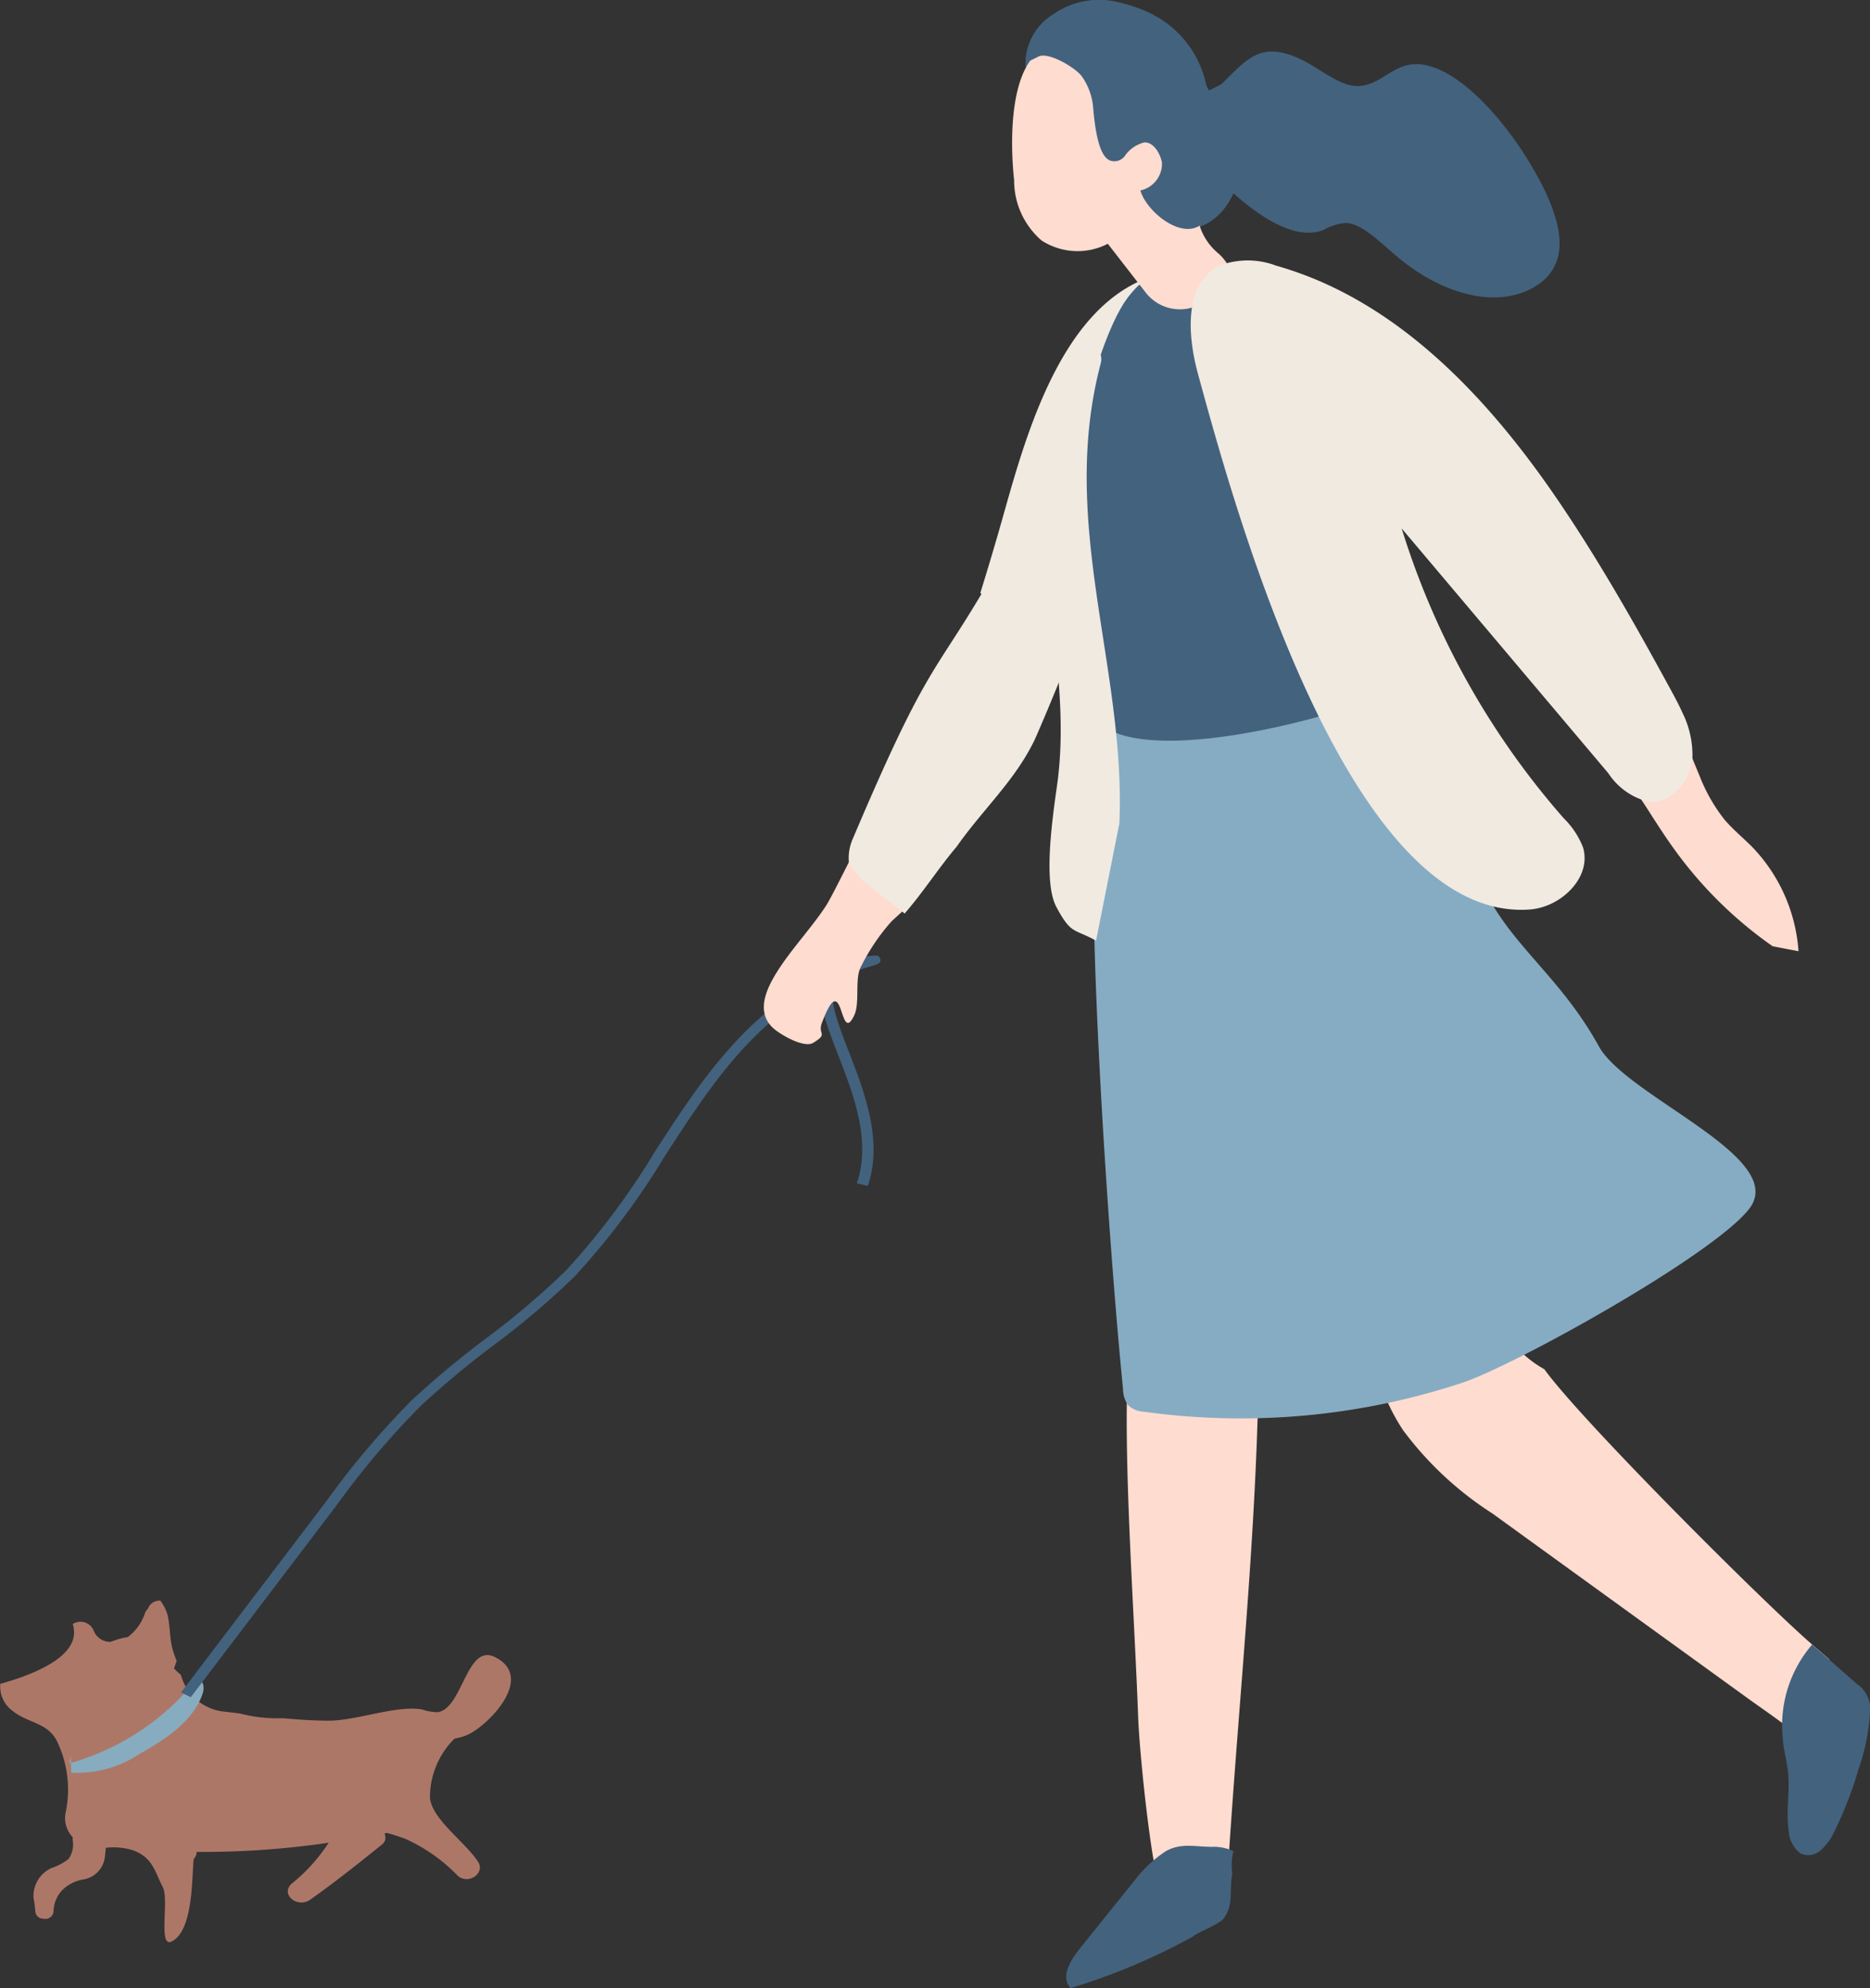 <svg id="그룹_10187" data-name="그룹 10187" xmlns="http://www.w3.org/2000/svg" xmlns:xlink="http://www.w3.org/1999/xlink" width="122.014" height="129.675" viewBox="0 0 122.014 129.675">
  <rect x="0" y="0" width="122.014" height="129.675" fill="#333333" stroke="none"/>
  <defs>
    <clipPath id="clip-path">
      <rect id="사각형_24527" data-name="사각형 24527" width="122.014" height="129.675" fill="none"/>
    </clipPath>
  </defs>
  <g id="그룹_10186" data-name="그룹 10186" clip-path="url(#clip-path)">
    <path id="패스_17158" data-name="패스 17158" d="M30.638,146.912c1.31-.654,4.287-3.716,1.638-5.011a1.053,1.053,0,0,0-.523-.122c-1.379.07-1.74,3.53-3.2,3.727a3.306,3.306,0,0,1-1.007-.18c-1.67-.3-4.306.743-6.13.733-.982-.006-1.961-.071-2.938-.162a9.944,9.944,0,0,1-2.85-.313c-.338-.041-.676-.081-1.015-.119a3.263,3.263,0,0,1-2.813-2.4,4.545,4.545,0,0,1-.447-.415q.091-.248.173-.5a6.043,6.043,0,0,1-.254-.706c-.218-.765-.16-1.576-.355-2.339a3.029,3.029,0,0,0-.452-.875.791.791,0,0,0-.814.531.7.7,0,0,0-.184.257,3.2,3.2,0,0,1-1.128,1.585c-.113.018-.225.039-.336.065-.068.02-.138.036-.208.051a5.866,5.866,0,0,0-.577.2,1.164,1.164,0,0,1-1.122-.777.926.926,0,0,0-1.348-.387,2.012,2.012,0,0,1,.085.551c0,1.823-3.179,2.892-4.815,3.351a1.972,1.972,0,0,0,.8,1.759c1.033.814,2.189.743,2.848,1.875a7.267,7.267,0,0,1,.611,4.79,1.8,1.8,0,0,0,.465,1.574c0,.082.005.165.008.247a1.591,1.591,0,0,1-.284,1.181,3.643,3.643,0,0,1-1.116.59,2.008,2.008,0,0,0-1.16,1.966,5.9,5.9,0,0,1,.11.833.515.515,0,0,0,.507.5l.054.006a.533.533,0,0,0,.633-.471A2.046,2.046,0,0,1,4.18,157a2.565,2.565,0,0,1,1.256-.586,1.681,1.681,0,0,0,1.394-1.385c.031-.226.054-.453.076-.681a4.42,4.42,0,0,1,1.691.136c1.388.472,1.487,1.409,2.024,2.425.43.814-.326,4.014.591,3.547,1.42-.722,1.3-4.26,1.425-5.366a.784.784,0,0,0,.192-.423l.007-.05a56.019,56.019,0,0,0,8.61-.6,11.32,11.32,0,0,1-2.405,2.666c-.787.693.367,1.637,1.2,1.05,1.619-1.144,3.181-2.388,4.667-3.586.745-.6-.7-1.146,1.48-.41a11.086,11.086,0,0,1,3.482,2.438c.684.605,1.8-.165,1.33-.9-.807-1.274-2.977-2.738-3.146-4.165a5.389,5.389,0,0,1,1.607-3.887,3.312,3.312,0,0,0,.979-.307" transform="translate(0 -33.818)" fill="#ad7768"/>
    <path id="패스_17159" data-name="패스 17159" d="M5.995,150.491a16.194,16.194,0,0,0,8.322-5.509c.437.041.5.585.374.955-.585,1.755-2.369,2.974-4.133,3.947A7.3,7.3,0,0,1,6.112,151.1Q6.1,150.55,6.089,150Z" transform="translate(-1.467 -35.47)" fill="#87acbf"/>
    <path id="패스_17160" data-name="패스 17160" d="M16.274,130.895l9.539-12.552a53.665,53.665,0,0,1,5.505-6.489A59.711,59.711,0,0,1,36,107.961a52.68,52.68,0,0,0,5.34-4.535,48.708,48.708,0,0,0,5.876-7.844c2.827-4.361,5.507-8.494,10.214-11.052-.2,1.156.4,2.709,1.074,4.448,1.021,2.633,2.178,5.618,1.227,8.4l.718.162c1.01-2.955-.234-6.164-1.235-8.742-.788-2.032-1.47-3.792-.829-4.752A17.074,17.074,0,0,1,60.71,83.2c.359-.108.641-.192.547-.468s-.184-.268-1.3-.1a3.231,3.231,0,0,0-2.111.975c-5.392,2.6-8.39,7.225-11.289,11.7a48.407,48.407,0,0,1-5.8,7.751,52.21,52.21,0,0,1-5.272,4.472,60.332,60.332,0,0,0-4.738,3.94,54.066,54.066,0,0,0-5.57,6.562l-9.54,12.552Z" transform="translate(-3.826 -20.186)" fill="#43627e"/>
    <path id="패스_17161" data-name="패스 17161" d="M66.44,81.226c.878-1.708,2.527-3.371,3.594-5.006.537-.822,2.672-5.34,3.257-6.122.462-.622-1.169,3.223-.747,2.591q1.6,1.61,3.155,3.263c-.134.125-.267.252-.4.376-.327.3-.658.6-.983.9a13.372,13.372,0,0,0-1.994,2.95c-.431.768-.063,2.358-.436,3.163-.993,2.143-.679-3.321-2.118.517-.292.782.455.673-.568,1.3-.6.369-2.213-.565-2.67-1.018-.816-.807-.619-1.88-.085-2.919" transform="translate(-16.141 -17.133)" fill="#ffdcd0"/>
    <path id="패스_17162" data-name="패스 17162" d="M73.581,60.51c4.7-11.081,5.213-10.61,8.384-15.943l-.073-.069c.427-1.369.84-2.755,1.247-4.168,1.473-5.114,3.724-14.587,10.117-16.535.07,3.339-2.638,9.066-2.965,12.4q-.066.663-.147,1.325c0,.042-.016.131-.027.218s-.027.189-.033.232c-.116.782-.256,1.559-.4,2.337-.286,1.606-.618,3.2-1.029,4.781s-.887,3.134-1.424,4.67c-.276.792-1.621,3.954-1.792,4.311-1.27,2.661-3.4,4.562-5.09,6.977-1.185,1.4-2.192,2.983-3.4,4.367-.9-.766-1.428-1.067-2.33-1.833A5.549,5.549,0,0,1,73.318,62.1a3.1,3.1,0,0,1,.264-1.593" transform="translate(-17.927 -5.821)" fill="#f0eae1"/>
    <path id="패스_17163" data-name="패스 17163" d="M85.025,51.533l-.009.043.011-.042,0,0" transform="translate(-20.799 -12.607)" fill="#fde6e2"/>
    <path id="패스_17164" data-name="패스 17164" d="M109.8,36.473a4.313,4.313,0,0,0-.384.236,10.948,10.948,0,0,1-.264-1.505l.653.853a3.491,3.491,0,0,0,0,.417" transform="translate(-26.704 -8.612)" fill="#f9a183"/>
    <path id="패스_17165" data-name="패스 17165" d="M119.171,95.32a3.7,3.7,0,0,1,4.472.467,42.942,42.942,0,0,0,2.182,9.939,8.249,8.249,0,0,0,1.621,5.162,7.535,7.535,0,0,0,1.981,1.608c2.4,3.327,14.247,15.155,17.417,17.906l1.183,1.029a28.635,28.635,0,0,1-1.551,4.046c-.151.317-.31.63-.475.94-1.054-.908-2.227-1.679-3.254-2.423q-8.353-6.04-16.7-12.083a22.139,22.139,0,0,1-5.828-5.426c-2.592-3.9-2.879-9.143-3.039-14.046-.085-2.616.054-5.73,1.992-7.118" transform="translate(-28.663 -23.182)" fill="#ffdcd0"/>
    <path id="패스_17166" data-name="패스 17166" d="M99.638,147.428c-.539-.177-1.464-8.535-1.568-11.435-.3-8.327-1.366-21.626-.232-26.35.492-2.052,4.012-16.587,7.331-9.111a9.77,9.77,0,0,1,.62,3.52c.729,14.878-1.125,29.1-1.964,43.748-.955.5-3.155-.033-4.188-.372" transform="translate(-23.811 -24.076)" fill="#ffdcd0"/>
    <path id="패스_17167" data-name="패스 17167" d="M137.517,99.715l.218.287-.854.27c.215-.182.425-.37.635-.557" transform="translate(-33.488 -24.395)" fill="#dfecfe"/>
    <path id="패스_17168" data-name="패스 17168" d="M121.738,72.882c.31-.522.6-1.054.892-1.589a24.035,24.035,0,0,0,.378,2.8l0,0q-.615-.623-1.269-1.21" transform="translate(-29.783 -17.442)" fill="#dfecfe"/>
    <path id="패스_17169" data-name="패스 17169" d="M113.9,53.082a1.91,1.91,0,0,0-2.759-.978c-1.122.641-2.23,1.3-3.32,1.988-2.456-.03-4.347,3.046-6.792,2.77-1-.113-2.232-2.544-2.509-1.61l-.577.054c-1.13.09-1.264,1.67-2.394,1.76.477-8.883-3.588-15.346-2.476-22.648.387-2.554,1.749-7.415,3.172-9.373,3.9-5.363,12.144-.808,15.288,5.346,2.315,4.53,2.767,10.138,2.808,15.508.023,3.017-.071,5.316-.159,7.266a1.883,1.883,0,0,0-.283-.082" transform="translate(-22.724 -5.546)" fill="#43627e"/>
    <path id="패스_17170" data-name="패스 17170" d="M96.73,106.036a1.622,1.622,0,0,0,1.027.413,46.031,46.031,0,0,0,20.765-1.89c3.383-1.118,16.281-8.267,18.7-11.32,2.674-3.369-7.952-7.306-9.79-10.625-3.233-5.849-7.523-7.42-8.681-14.01-3.435,3.138-2.047-13.055-4.7-9.342-.669.937-15.819,5.607-19.326,2.174-.233.285-.245,6.574-.268,9.244-.071,8.7,1.061,25.6,1.927,34.284a1.853,1.853,0,0,0,.341,1.072" transform="translate(-23.109 -14.362)" fill="#86acc3"/>
    <path id="패스_17171" data-name="패스 17171" d="M155.9,142.014l2.913,2.561a1.97,1.97,0,0,1,.868,1.879,13.381,13.381,0,0,1-.746,3.688,24.87,24.87,0,0,1-1.592,4.1,3.626,3.626,0,0,1-.882,1.2,1.2,1.2,0,0,1-1.307.2,1.928,1.928,0,0,1-.77-1.429c-.19-1.227.062-2.49-.035-3.732-.063-.805-.316-1.583-.362-2.388a8.086,8.086,0,0,1,1.881-6.028Z" transform="translate(-37.669 -34.743)" fill="#43627e"/>
    <path id="패스_17172" data-name="패스 17172" d="M92.889,166.218l3.707-4.608a8.319,8.319,0,0,1,2-1.862c.974-.546,1.858-.3,2.98-.281a2.946,2.946,0,0,1,1.422.273l.009.191-.021-.1a3.925,3.925,0,0,0-.046,1.4c-.227,1.088.12,2.007-.579,2.92-.289.378-1.688.878-2.018,1.18a41.418,41.418,0,0,1-7.952,3.345c-.652-.653-.078-1.731.5-2.453" transform="translate(-22.531 -38.995)" fill="#43627e"/>
    <path id="패스_17173" data-name="패스 17173" d="M93.519,68.661c-1.48-.808-1.614-.391-2.583-2.181-.81-1.5-.371-5.1.03-7.892.911-6.34-1-12.847-1.028-19.3-.017-3.514.36-7.754,2.806-9.268A.68.68,0,0,1,93.4,29.9a1,1,0,0,1,.442,1.039c-2.8,10.49,1.626,19.886,1.2,30.065Z" transform="translate(-22.003 -7.304)" fill="#f0eae1"/>
    <path id="패스_17174" data-name="패스 17174" d="M100.112,14.7A5.255,5.255,0,0,0,102.3,9.991,7.226,7.226,0,0,0,102.09,8.5a17.817,17.817,0,0,1-1.335-2.023,21.745,21.745,0,0,1-1.549-3.3A8.409,8.409,0,0,0,94.414.1,5.234,5.234,0,0,0,90.45.9a3.829,3.829,0,0,0-1.866,3.292c0,.013,0,.023,0,.036L88.9,5.5c.8,3.138,2.638,4.167,4.446,6.885.261.394.535.781.835,1.147a.407.407,0,0,1,.227.121,5.071,5.071,0,0,0,5.7,1.051l0,0" transform="translate(-21.67 0)" fill="#43627e"/>
    <path id="패스_17175" data-name="패스 17175" d="M102.667,9.933c.037-2.522-2.039-3.284-2.323-4.518A6.72,6.72,0,0,0,96.58.8,9.579,9.579,0,0,0,94.41.1a5.233,5.233,0,0,0-3.964.8,3.831,3.831,0,0,0-1.867,3.293.461.461,0,0,1-.015.143l.027.029,8.067-1.5a2.376,2.376,0,0,0,.172.415c.686,1.293,2.239,1.971,2.857,3.3a3.841,3.841,0,0,1-.242,3.314,12.31,12.31,0,0,1-2.12,2.7,1.035,1.035,0,0,0-.372.713,1.025,1.025,0,0,0,.275.543,3.922,3.922,0,0,0,1.265,1.186,1.844,1.844,0,0,0,.25.1,4.559,4.559,0,0,0,1.362-.413s2.5-.79,2.563-4.773" transform="translate(-21.667 0)" fill="#43627e"/>
    <path id="패스_17176" data-name="패스 17176" d="M100.39,20.506a9.981,9.981,0,0,0,1.3-1.677,3.085,3.085,0,0,0-.812-1.13,3.819,3.819,0,0,1-1.215-1.807c-1.332.848-3.5-.987-3.865-2.293a1.787,1.787,0,0,0,1.407-1.829c-.156-.743-.654-1.363-1.17-1.3a2.179,2.179,0,0,0-1.282.919.854.854,0,0,1-.829.287c-.4-.091-.946-.535-1.2-3.365a4.111,4.111,0,0,0-.77-2.186c-.471-.589-2.219-1.613-2.839-1.244l-.505.249c-1.732,2.394-1.051,7.785-1.051,7.785a5.165,5.165,0,0,0,1.786,3.943,4.305,4.305,0,0,0,4.327.218l2.466,3.175a2.823,2.823,0,0,0,4.228.279l.024-.025" transform="translate(-21.389 -1.175)" fill="#ffdcd0"/>
    <path id="패스_17177" data-name="패스 17177" d="M103.847,6.6c1.642-1.572,2.509-2.891,5.145-1.672,1.131.522,2.289,1.54,3.377,1.738,1.5.273,2.387-1.088,3.725-1.347,2.493-.482,5.769,2.909,7.864,6.346,1.11,1.821,2.126,3.988,1.959,5.694a3.069,3.069,0,0,1-1.434,2.321c-2.336,1.568-6,.816-9.195-1.89-1.08-.914-2.228-2.093-3.276-2.157a3.431,3.431,0,0,0-1.482.458c-1.869.724-4.321-.863-6.63-3.092-1.6-1.545-3.465-4-5.084-5.3a8.643,8.643,0,0,0,5-1.1Z" transform="translate(-24.175 -1.089)" fill="#43627e"/>
    <path id="패스_17178" data-name="패스 17178" d="M139.624,63.011l.08-.031c.174-.066.35-.131.525-.2l-.02-.039a3.707,3.707,0,0,0,1.928-3.717c.755,1.521,1.47,3.1,2.15,4.753.178.431.353.863.533,1.294a11.117,11.117,0,0,0,1.592,2.8c.573.687,1.272,1.239,1.892,1.876a10.891,10.891,0,0,1,2.963,6.742c-.56-.109-1.124-.215-1.687-.325a26.888,26.888,0,0,1-6.384-6.279c-.591-.812-1.133-1.656-1.674-2.5a47.972,47.972,0,0,0-2.883-4.032c.329-.106.656-.216.984-.338" transform="translate(-33.918 -14.44)" fill="#ffdcd0"/>
    <path id="패스_17179" data-name="패스 17179" d="M134.931,51.969c-.226-.5-.487-.986-.746-1.462-2.244-4.121-4.556-8.213-7.18-12.1-4.613-6.843-10.63-13.336-18.573-15.578a5.22,5.22,0,0,0-3.674-.015c-2.354,1.151-2.118,4.548-1.428,7.076,2.361,8.647,9.757,35.82,21.661,34.934,2.035-.151,4.052-2.1,3.46-4.056a5.42,5.42,0,0,0-1.262-1.9,51.909,51.909,0,0,1-10.569-18.9l13.49,15.976a4.344,4.344,0,0,0,2.645,1.857c1.527.142,2.767-1.443,2.839-2.975a6.229,6.229,0,0,0-.662-2.853" transform="translate(-25.164 -5.499)" fill="#f0eae1"/>
  </g>
</svg>
